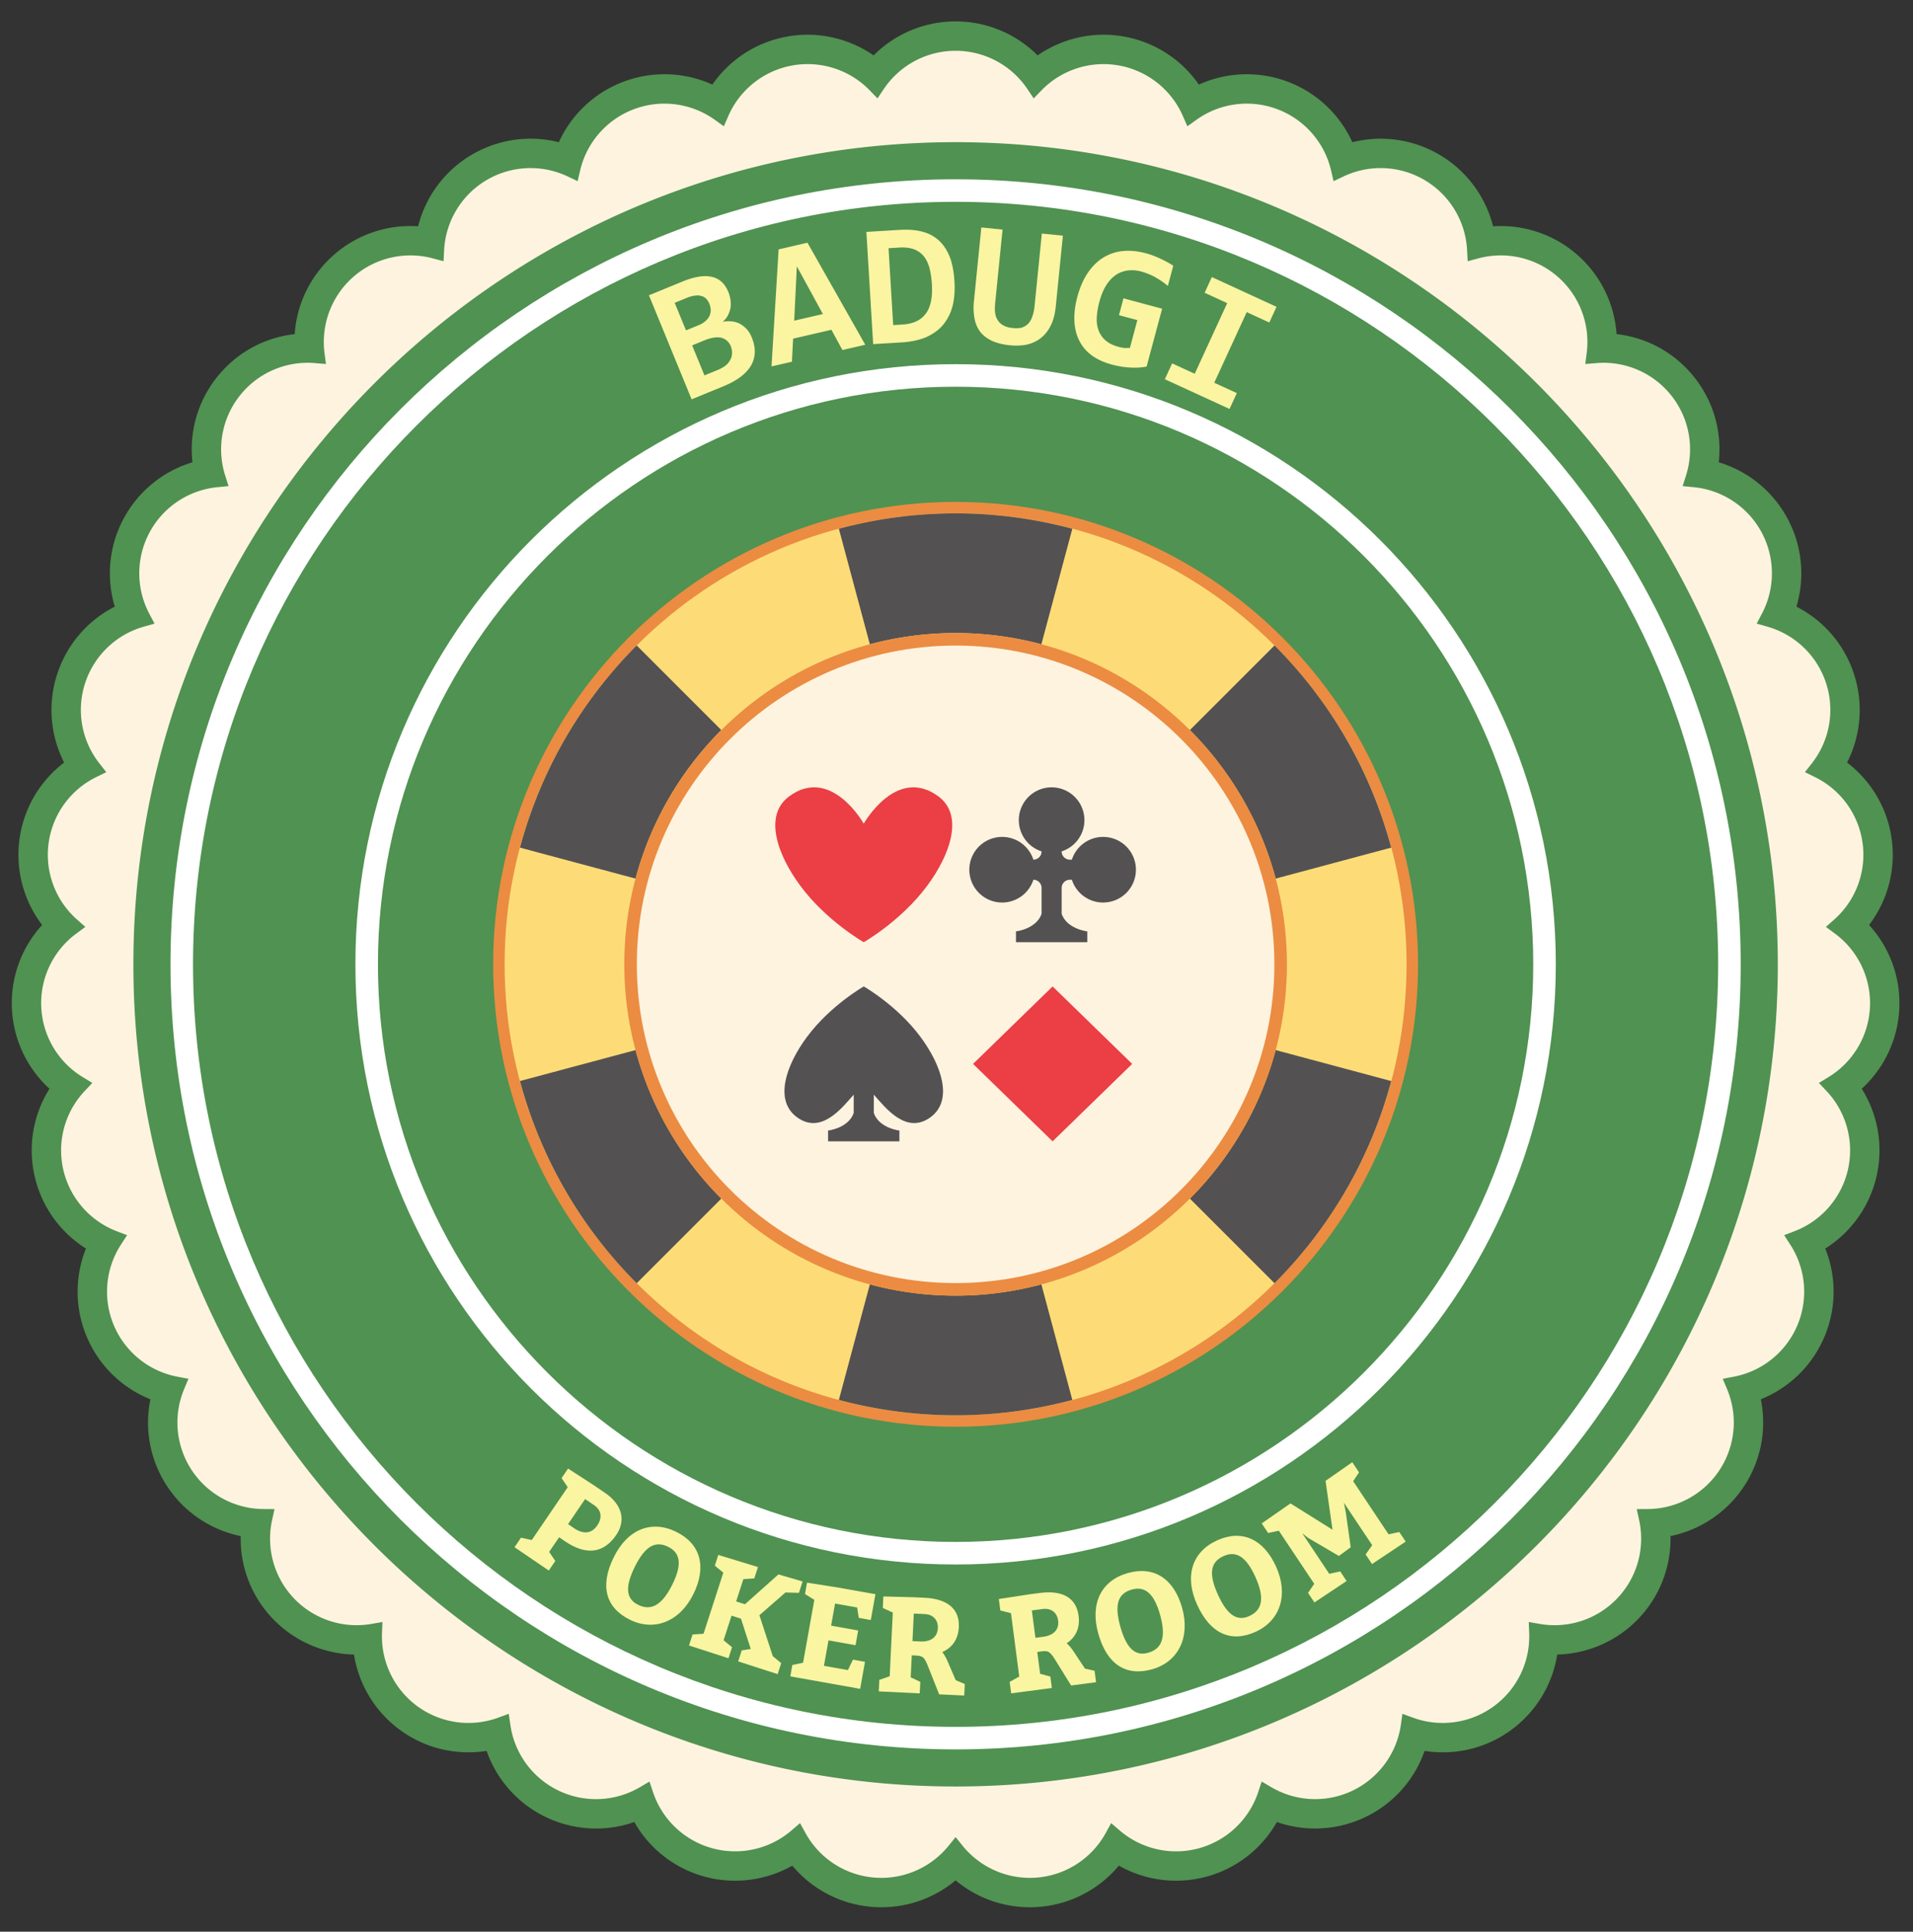 <svg xmlns="http://www.w3.org/2000/svg" fill-rule="evenodd" stroke-linejoin="round" stroke-miterlimit="2" clip-rule="evenodd" viewBox="0 0 407 411"><rect x="0" y="0" width="407" height="411" fill="#333333" stroke="none"/><path fill="none" d="M0 0h406.62v410.36H0z"/><path fill="#509251" fill-rule="nonzero" d="M219.114 405.804c-5.858 0-11.412-2.046-15.804-5.725a24.55 24.55 0 0 1-15.804 5.725c-.734 0-1.471-.033-2.213-.1a24.606 24.606 0 0 1-16.725-8.754 24.67 24.67 0 0 1-12.162 3.208 24.463 24.463 0 0 1-6.567-.887 24.612 24.612 0 0 1-14.887-11.6 24.69 24.69 0 0 1-8.146 1.383c-3.68 0-7.38-.846-10.696-2.442a24.632 24.632 0 0 1-12.583-14.075c-1.267.2-2.554.3-3.85.3a24.524 24.524 0 0 1-14.5-4.704 24.62 24.62 0 0 1-9.863-16.096 24.784 24.784 0 0 1-17.275-7.616 24.604 24.604 0 0 1-6.829-17.592 24.619 24.619 0 0 1-15.633-10.575 24.604 24.604 0 0 1-3.58-18.53 24.608 24.608 0 0 1-13.495-13.2 24.62 24.62 0 0 1-.213-18.874 24.621 24.621 0 0 1-10.92-15.392 24.623 24.623 0 0 1 3.158-18.608 24.623 24.623 0 0 1-7.992-17.1 24.593 24.593 0 0 1 6.43-17.742 24.612 24.612 0 0 1-4.817-18.25 24.607 24.607 0 0 1 9.495-16.312 24.607 24.607 0 0 1-1.475-18.817 24.606 24.606 0 0 1 12.255-14.354 24.623 24.623 0 0 1 1.904-18.775 24.619 24.619 0 0 1 14.62-11.938 24.613 24.613 0 0 1 5.234-18.137c4.12-5.17 10.033-8.413 16.517-9.133a24.618 24.618 0 0 1 8.379-16.909 24.67 24.67 0 0 1 16.229-6.091c.554 0 1.104.02 1.654.058a24.618 24.618 0 0 1 11.267-15.146 24.693 24.693 0 0 1 12.65-3.492c2.025 0 4.054.255 6.02.75a24.625 24.625 0 0 1 13.792-12.891 24.635 24.635 0 0 1 8.667-1.575c3.558 0 7.017.758 10.2 2.204a24.605 24.605 0 0 1 15.866-10.213c1.45-.262 2.934-.4 4.405-.4 5.02 0 9.941 1.567 14.037 4.396a24.622 24.622 0 0 1 17.446-7.229c6.62 0 12.867 2.642 17.446 7.23 4.096-2.83 9.012-4.397 14.033-4.397 1.475 0 2.958.138 4.408.4A24.615 24.615 0 0 1 255.064 18a24.536 24.536 0 0 1 10.2-2.204c2.967 0 5.883.533 8.667 1.575a24.604 24.604 0 0 1 13.787 12.891c1.971-.495 4-.75 6.021-.75 4.454 0 8.83 1.209 12.654 3.492A24.633 24.633 0 0 1 317.66 48.15a24.653 24.653 0 0 1 17.88 6.033 24.627 24.627 0 0 1 8.387 16.909c6.475.72 12.383 3.958 16.512 9.133a24.61 24.61 0 0 1 5.23 18.137 24.63 24.63 0 0 1 14.62 11.934 24.653 24.653 0 0 1 1.908 18.779 24.649 24.649 0 0 1 12.254 14.354 24.61 24.61 0 0 1-1.479 18.817 24.624 24.624 0 0 1 9.496 16.308 24.615 24.615 0 0 1-4.812 18.254 24.628 24.628 0 0 1 6.429 17.742 24.61 24.61 0 0 1-7.996 17.1 24.605 24.605 0 0 1 3.158 18.608 24.63 24.63 0 0 1-10.916 15.392 24.601 24.601 0 0 1-.217 18.875 24.627 24.627 0 0 1-13.492 13.2 24.632 24.632 0 0 1-3.583 18.529 24.619 24.619 0 0 1-15.633 10.575 24.587 24.587 0 0 1-6.83 17.592c-4.5 4.712-10.766 7.466-17.27 7.616a24.64 24.64 0 0 1-9.863 16.096 24.533 24.533 0 0 1-14.5 4.704c-1.296 0-2.583-.1-3.854-.3a24.59 24.59 0 0 1-12.58 14.071 24.772 24.772 0 0 1-10.703 2.442c-2.78 0-5.534-.467-8.138-1.38a24.628 24.628 0 0 1-14.896 11.6 24.547 24.547 0 0 1-6.558.888 24.71 24.71 0 0 1-12.167-3.208 24.605 24.605 0 0 1-16.725 8.754c-.737.067-1.475.1-2.208.1z"/><path fill="#509251" fill-rule="nonzero" d="M188.014 18.967a18.41 18.41 0 0 1 30.587 0l1.321 1.97 1.65-1.704a18.416 18.416 0 0 1 30.096 5.463l.95 2.175 1.93-1.384a18.411 18.411 0 0 1 17.183-2.262 18.414 18.414 0 0 1 11.454 13.012l.542 2.309 2.145-1.017a18.416 18.416 0 0 1 26.259 15.692l.12 2.366 2.292-.616a18.411 18.411 0 0 1 16.884 3.92 18.408 18.408 0 0 1 6.15 16.205l-.3 2.354 2.362-.196a18.411 18.411 0 0 1 19.07 23.913l-.716 2.262 2.359.23a18.413 18.413 0 0 1 14.496 26.933l-1.109 2.095 2.283.65a18.408 18.408 0 0 1 12.484 12.021 18.396 18.396 0 0 1-3.034 17.067l-1.466 1.867 2.133 1.045a18.415 18.415 0 0 1 10.137 14.059 18.405 18.405 0 0 1-6.033 16.25l-1.775 1.575 1.908 1.408a18.405 18.405 0 0 1 7.467 15.642 18.428 18.428 0 0 1-8.837 14.912l-2.03 1.234 1.63 1.725a18.413 18.413 0 0 1-6.809 29.82l-2.212.846 1.291 1.992a18.416 18.416 0 0 1-12.02 28.125l-2.334.442.917 2.187a18.402 18.402 0 0 1-1.617 17.258 18.418 18.418 0 0 1-15.233 8.267l-2.37.017.512 2.316a18.41 18.41 0 0 1-4.675 16.692 18.404 18.404 0 0 1-16.463 5.417l-2.337-.409.087 2.371a18.41 18.41 0 0 1-24.746 17.98l-2.225-.817-.333 2.346a18.415 18.415 0 0 1-27.558 13.27l-2.046-1.2-.75 2.25a18.41 18.41 0 0 1-29.483 8.138l-1.8-1.546-1.138 2.08a18.407 18.407 0 0 1-14.5 9.495 18.417 18.417 0 0 1-15.962-6.754l-1.492-1.846-1.492 1.846a18.42 18.42 0 0 1-15.966 6.754 18.42 18.42 0 0 1-14.5-9.496l-1.138-2.079-1.796 1.546a18.418 18.418 0 0 1-29.487-8.138l-.746-2.25-2.046 1.2a18.41 18.41 0 0 1-27.558-13.27l-.338-2.346-2.225.816a18.407 18.407 0 0 1-17.166-2.387 18.425 18.425 0 0 1-7.58-15.592l.092-2.37-2.337.408a18.408 18.408 0 0 1-16.467-5.417 18.408 18.408 0 0 1-4.67-16.692l.512-2.316-2.375-.017a18.424 18.424 0 0 1-15.234-8.267 18.414 18.414 0 0 1-1.616-17.258l.916-2.187-2.329-.442a18.416 18.416 0 0 1-12.02-28.125l1.291-1.992-2.217-.846a18.424 18.424 0 0 1-11.354-13.095 18.402 18.402 0 0 1 4.55-16.725l1.625-1.725-2.025-1.234a18.408 18.408 0 0 1-1.37-30.554l1.908-1.408-1.775-1.575a18.405 18.405 0 0 1-6.034-16.25 18.405 18.405 0 0 1 10.138-14.059l2.13-1.045-1.468-1.867a18.407 18.407 0 0 1 9.455-29.088l2.279-.65-1.109-2.095a18.413 18.413 0 0 1 14.496-26.934l2.359-.229-.717-2.262a18.409 18.409 0 0 1 3.158-17.042 18.403 18.403 0 0 1 15.913-6.87l2.366.195-.304-2.354A18.42 18.42 0 0 1 92.076 54.97l2.288.616.125-2.37a18.423 18.423 0 0 1 8.942-14.846 18.425 18.425 0 0 1 17.317-.842l2.141 1.017.546-2.309a18.418 18.418 0 0 1 28.637-10.75l1.93 1.384.946-2.175a18.409 18.409 0 0 1 13.591-10.759 18.408 18.408 0 0 1 16.504 5.296l1.65 1.704 1.321-1.97z"/><path fill="#f9f5a1" fill-rule="nonzero" d="M122.127 325.15c1.983 1.35 3.741 1.179 4.946-.583 1.058-1.555.954-3.205-.671-4.313l-1.913-1.3-3.629 5.333 1.267.863zm-11.275 2.017l2.283.504 7.65-11.242-1.308-1.933 1.383-2.034 5.583 3.621 2.271 1.55c3.659 2.488 4.504 5.867 2.388 8.975-2.734 4.017-6.53 4.3-10.88 1.338l-1.266-.863-2.117 3.109 1.304 1.937-1.383 2.03-7.292-4.963 1.384-2.03zM135.064 333.358c-2.116 4.28-1.912 6.804.684 8.088 2.591 1.283 4.983.366 7.295-4.3 2.117-4.28 1.721-6.738-.875-8.025-2.591-1.28-4.816-.38-7.104 4.237zm12.45 5.842c-2.887 5.837-8.316 7.992-13.504 5.425-5.187-2.567-6.437-7.221-3.417-13.321 2.955-5.967 8.046-7.967 13.313-5.358 5.187 2.566 6.475 7.47 3.608 13.254zM147.348 347.767l2.333-.155 4.204-12.995-1.8-1.496.738-2.284 8.441 2.58-.783 2.42-2.33.159-1.533 4.737 1.875.604 7.13-6.358 5.137 1.508-.783 2.421-2.863-.075-5.546 4.838 2.842 8.7 1.796 1.496-.759 2.337-8.395-2.712.758-2.342 1.917-.292-2.08-6.45-2.008-.65-1.691 5.234 1.795 1.491-.754 2.342-8.396-2.717.755-2.341zM182.018 350.046l-5.754-1.025-.967 5.412 5.1.909 1.071-2.221 2.563.458-1.025 5.754-14.867-2.654.433-2.42 2.284-.476 2.396-13.387-1.988-1.234.433-2.425 6.58 1.034 7.975 1.42-.984 5.5-2.562-.462-.342-2.204-4.7-.838-.842 4.7 5.755 1.025-.559 3.134zM195.777 349.254c2.283.113 3.662-.92 3.758-2.854.08-1.646-.963-2.883-2.75-2.971l-2.367-.112-.287 5.858 1.646.079zm-8.7 8.17l2.208-.757.658-13.567-2.125-.975.121-2.45 6.646.179 2.196.104c4.729.234 7.408 2.33 7.216 6.254-.133 2.709-1.516 4.413-3.525 5.296.3.392.705.959 1.121 1.934l1.742 4.05 1.93.816-.122 2.454-5.337-.258-2.167-5.458c-.875-2.242-1.112-2.717-2.642-2.792l-1.012-.05-.225 4.675 2.037.97-.12 2.455-8.717-.425.117-2.454zM221.927 348.258c2.266-.296 3.441-1.558 3.191-3.479-.212-1.633-1.458-2.662-3.237-2.433l-2.35.304.762 5.825 1.634-.217zm-7.113 9.596l2.033-1.146-1.758-13.475-2.267-.579-.316-2.437 6.575-1.005 2.179-.283c4.704-.62 7.712.97 8.22 4.87.355 2.697-.708 4.613-2.533 5.847.367.329.867.816 1.45 1.704l2.434 3.675 2.046.462.316 2.438-5.304.696-3.1-4.992c-1.262-2.05-1.58-2.475-3.1-2.28l-1.004.138.608 4.642 2.18.588.316 2.437-8.658 1.138-.317-2.438zM238.36 346.112c1.292 4.592 3.13 6.33 5.912 5.546 2.788-.783 3.95-3.062 2.542-8.075-1.292-4.591-3.233-6.15-6.017-5.37-2.783.783-3.829 2.937-2.437 7.9zm13.15-3.995c1.758 6.262-.83 11.495-6.396 13.058-5.57 1.567-9.612-1.054-11.45-7.596-1.8-6.408.642-11.3 6.296-12.887 5.57-1.563 9.804 1.212 11.55 7.425zM259.106 339.262c1.97 4.342 4.05 5.78 6.683 4.588 2.633-1.2 3.433-3.63 1.283-8.363-1.975-4.345-4.125-5.591-6.758-4.395-2.633 1.195-3.337 3.487-1.208 8.17zm12.383-5.941c2.688 5.925.925 11.483-4.337 13.875-5.263 2.391-9.655.416-12.463-5.771-2.75-6.054-1.08-11.258 4.263-13.683 5.266-2.392 9.87-.292 12.537 5.579zM278.29 338.912l1.32-1.92-7.53-11.3-2.283.483-1.362-2.042 6.12-4.254 8.942 5.596-1.483-10.396 5.688-3.967 1.441 2.167-1.25 1.875 7.53 11.296 2.287-.483 1.358 2.041-7.158 4.775-1.367-2.041 1.396-1.975-6.02-9.034.403 2.021 1.05 7.458-2.512 1.85-6.563-3.854-1.241-.979 5.75 8.63 2.333-.513 1.363 2.046-6.85 4.562-1.363-2.042z"/><path fill="#fdf3df" fill-rule="nonzero" d="M378.239 205.18c0-96.455-78.475-174.93-174.929-174.93-96.458 0-174.933 78.475-174.933 174.93 0 96.457 78.475 174.932 174.933 174.932 96.454 0 174.929-78.475 174.929-174.933zM188.014 18.966a18.41 18.41 0 0 1 30.587 0l1.321 1.97 1.65-1.704a18.416 18.416 0 0 1 30.096 5.463l.95 2.175 1.93-1.384a18.411 18.411 0 0 1 17.183-2.262 18.414 18.414 0 0 1 11.454 13.012l.542 2.309 2.145-1.017a18.416 18.416 0 0 1 26.259 15.692l.12 2.366 2.292-.616a18.411 18.411 0 0 1 16.884 3.92 18.408 18.408 0 0 1 6.15 16.205l-.3 2.354 2.362-.196a18.411 18.411 0 0 1 19.07 23.913l-.716 2.262 2.359.23a18.413 18.413 0 0 1 14.496 26.933l-1.109 2.095 2.283.65a18.408 18.408 0 0 1 12.484 12.021 18.396 18.396 0 0 1-3.034 17.067l-1.466 1.867 2.133 1.045a18.415 18.415 0 0 1 10.137 14.059 18.405 18.405 0 0 1-6.033 16.25l-1.775 1.575 1.908 1.408a18.405 18.405 0 0 1 7.467 15.642 18.428 18.428 0 0 1-8.837 14.912l-2.03 1.234 1.63 1.725a18.413 18.413 0 0 1-6.809 29.82l-2.212.846 1.291 1.992a18.416 18.416 0 0 1-12.02 28.125l-2.334.442.917 2.187a18.402 18.402 0 0 1-1.617 17.258 18.418 18.418 0 0 1-15.233 8.267l-2.37.017.512 2.316a18.41 18.41 0 0 1-4.675 16.692 18.404 18.404 0 0 1-16.463 5.417l-2.337-.409.087 2.371a18.41 18.41 0 0 1-24.746 17.98l-2.225-.817-.333 2.346a18.415 18.415 0 0 1-27.558 13.27l-2.046-1.2-.75 2.25a18.41 18.41 0 0 1-29.483 8.138l-1.8-1.546-1.138 2.08a18.407 18.407 0 0 1-14.5 9.495 18.417 18.417 0 0 1-15.962-6.754l-1.492-1.846-1.492 1.846a18.42 18.42 0 0 1-15.966 6.754 18.42 18.42 0 0 1-14.5-9.496l-1.138-2.079-1.796 1.546a18.418 18.418 0 0 1-29.487-8.138l-.746-2.25-2.046 1.2a18.41 18.41 0 0 1-27.558-13.27l-.338-2.346-2.225.816a18.407 18.407 0 0 1-17.166-2.387 18.425 18.425 0 0 1-7.58-15.592l.092-2.37-2.337.408a18.408 18.408 0 0 1-16.467-5.417 18.408 18.408 0 0 1-4.67-16.692l.512-2.316-2.375-.017a18.424 18.424 0 0 1-15.234-8.267 18.414 18.414 0 0 1-1.616-17.258l.916-2.187-2.329-.442a18.416 18.416 0 0 1-12.02-28.125l1.291-1.992-2.217-.846a18.424 18.424 0 0 1-11.354-13.095 18.402 18.402 0 0 1 4.55-16.725l1.625-1.725-2.025-1.234a18.408 18.408 0 0 1-1.37-30.554l1.908-1.408-1.775-1.575a18.405 18.405 0 0 1-6.034-16.25 18.405 18.405 0 0 1 10.138-14.059l2.13-1.045-1.468-1.867a18.407 18.407 0 0 1 9.455-29.088l2.279-.65-1.109-2.095a18.413 18.413 0 0 1 14.496-26.934l2.359-.229-.717-2.262a18.409 18.409 0 0 1 3.158-17.042 18.403 18.403 0 0 1 15.913-6.87l2.366.195-.304-2.354A18.42 18.42 0 0 1 92.076 54.97l2.288.616.125-2.37a18.423 18.423 0 0 1 8.942-14.846 18.425 18.425 0 0 1 17.317-.842l2.141 1.017.546-2.309a18.418 18.418 0 0 1 28.637-10.75l1.93 1.384.946-2.175a18.409 18.409 0 0 1 13.591-10.759 18.408 18.408 0 0 1 16.504 5.296l1.65 1.704 1.321-1.97z"/><path fill="#fff" fill-rule="nonzero" d="M365.547 205.18c0-89.46-72.779-162.238-162.237-162.238-89.462 0-162.242 72.779-162.242 162.237s72.78 162.242 162.242 162.242c89.458 0 162.237-72.784 162.237-162.242zm4.796 0c0 92.253-74.783 167.037-167.033 167.037-92.254 0-167.037-74.784-167.037-167.038 0-92.25 74.783-167.033 167.037-167.033 92.25 0 167.033 74.783 167.033 167.033z"/><path fill="#fff" fill-rule="nonzero" d="M326.206 205.18c0-67.768-55.13-122.9-122.896-122.9-67.767 0-122.9 55.132-122.9 122.9 0 67.766 55.133 122.895 122.9 122.895s122.896-55.13 122.896-122.896zm4.8 0c0 70.524-57.171 127.695-127.696 127.695S75.614 275.704 75.614 205.179 132.785 77.483 203.31 77.483s127.696 57.171 127.696 127.696z"/><path fill="#fbf4a1" fill-rule="nonzero" d="M147.144 84.966l-9.08-22.135 7.146-2.932c2.533-1.04 4.592-1.357 6.196-1.002 1.64.34 2.82 1.438 3.545 3.207.228.555.387 1.139.461 1.716.075.577.1 1.134.008 1.7a6.775 6.775 0 0 1-.536 1.557 4.588 4.588 0 0 1-1.13 1.396 5.905 5.905 0 0 1 1.824-.1 4.97 4.97 0 0 1 1.73.465c.567.295 1.044.667 1.53 1.157.435.47.81 1.086 1.094 1.78.925 2.255.86 4.268-.163 6.025-1.056 1.771-3.014 3.223-5.86 4.39l-6.765 2.776zm3.77-20.354a3.303 3.303 0 0 0-.678-1.06c-.267-.255-.603-.482-1.001-.562-.377-.129-.879-.166-1.373-.085-.542.06-1.126.219-1.785.489l-2.533 1.039 2.406 5.863 2.532-1.039c.66-.27 1.22-.582 1.6-.94.415-.373.712-.738.896-1.178.163-.391.243-.789.226-1.227a3.71 3.71 0 0 0-.29-1.3zm1.878 14.064a7.364 7.364 0 0 0 1.67-.969c.415-.372.731-.786.95-1.24.233-.42.32-.902.336-1.355a3.733 3.733 0 0 0-.263-1.432c-.398-.971-1.079-1.543-2-1.814-.943-.221-2.167-.043-3.624.555l-2.602 1.067 2.62 6.384 2.913-1.196zM179.231 74.477l-2.344-4.308-8.147 1.885-.25 4.907-4.348 1.006 1.513-24.907 6.138-1.42 12.297 21.713-4.859 1.124zm-9.7-17.81l-.56 11.561 6.102-1.411-5.543-10.15zM203.07 59.89c.111 1.835-.012 3.533-.368 5.094-.396 1.527-1.03 2.843-1.938 3.987-.873 1.104-2.096 2.005-3.557 2.694-1.463.652-3.28 1.062-5.376 1.189l-6.064.366-1.441-23.882 7.075-.427c1.834-.11 3.457.017 4.832.385 1.412.365 2.578 1.009 3.572 1.925.955.882 1.701 2.04 2.276 3.47.537 1.432.868 3.178.99 5.2zm-4.81.591a19.188 19.188 0 0 0-.51-3.463c-.285-.997-.674-1.838-1.201-2.482a4.925 4.925 0 0 0-2.081-1.49c-.846-.324-1.906-.448-3.14-.374l-2.284.138.987 16.358 1.984-.12c2.208-.133 3.854-.871 4.898-2.25 1.082-1.38 1.517-3.51 1.347-6.317zM224.623 65.174c-.153 1.53-.475 2.855-.997 3.933-.527 1.115-1.221 2.025-2.043 2.697-.825.708-1.814 1.174-2.937 1.476-1.157.26-2.407.324-3.75.189-1.53-.154-2.817-.471-3.862-.953-1.078-.523-1.917-1.173-2.517-1.949-.597-.814-.992-1.758-1.186-2.833a12.707 12.707 0 0 1-.133-3.556l1.585-15.783 4.515.454-1.559 15.521c-.078.784-.112 1.497-.027 2.146.086.65.257 1.194.59 1.642.29.482.708.825 1.208 1.101.5.277 1.123.452 1.906.531.746.075 1.388.064 1.93-.07.507-.175.985-.429 1.362-.806.377-.376.694-.91.907-1.53.254-.652.407-1.428.5-2.36l1.54-15.336 4.478.45-1.51 15.036zM238.065 67.063l.962-3.586 8.222 2.206-3.304 12.314a13.773 13.773 0 0 1-3.624.193c-1.227-.057-2.487-.28-3.864-.648-1.593-.428-2.974-1.07-4.115-1.88-1.168-.858-2.06-1.874-2.667-3.085-.644-1.22-1.001-2.637-1.084-4.212-.082-1.575.112-3.309.626-5.229.515-1.92 1.235-3.59 2.15-4.975.916-1.385 1.98-2.458 3.204-3.256 1.26-.788 2.642-1.31 4.2-1.475 1.522-.174 3.23-.026 5.004.45 1.05.281 2.072.672 3.038 1.125.965.453 1.885.933 2.811 1.53l-1.156 4.311c-.752-.668-1.643-1.256-2.616-1.828a13.955 13.955 0 0 0-3.08-1.253 7.321 7.321 0 0 0-3.017-.188c-.94.175-1.8.488-2.538 1.066-.728.543-1.386 1.26-1.947 2.196-.562.936-1.018 2.056-1.358 3.324-.33 1.231-.513 2.347-.568 3.42-.045 1.036.094 1.966.416 2.79a5.126 5.126 0 0 0 1.529 2.118c.663.567 1.592 1.01 2.715 1.311.29.078.507.136.734.158.181.049.408.071.563.074.19.012.382.024.546-.01.19.013.345.016.546-.008l1.584-5.904-3.912-1.05zM256.289 62.289l1.536-3.339 13.763 6.332-1.536 3.339-4.803-2.21-6.912 15.024 4.804 2.21-1.552 3.372-13.763-6.331 1.551-3.373 4.804 2.21 6.911-15.024-4.803-2.21z"/><path fill="#eb8c42" fill-rule="nonzero" d="M203.31 303.567c-54.254 0-98.387-44.138-98.387-98.388 0-54.25 44.133-98.387 98.387-98.387 54.25 0 98.387 44.137 98.387 98.387s-44.137 98.388-98.387 98.388z"/><path fill="#fddc77" fill-rule="nonzero" d="M299.256 205.18c0-52.993-42.954-95.947-95.946-95.947s-95.95 42.954-95.95 95.946 42.958 95.946 95.95 95.946c52.992 0 95.946-42.954 95.946-95.946z"/><path fill="#535152" fill-rule="nonzero" d="M271.16 137.333l-18.004 18a70.583 70.583 0 0 1 18.246 31.604l24.587-6.591a96.24 96.24 0 0 0-9.583-23.142 96.156 96.156 0 0 0-15.246-19.87zm24.83 92.68l-24.588-6.588a70.888 70.888 0 0 1-7.046 17 70.323 70.323 0 0 1-11.2 14.604l18.004 18a96.36 96.36 0 0 0 15.246-19.875 95.864 95.864 0 0 0 9.583-23.142zm-67.847 67.85l-6.587-24.592a70.448 70.448 0 0 1-18.246 2.4 70.245 70.245 0 0 1-18.246-2.4l-6.592 24.591a96.294 96.294 0 0 0 24.838 3.267c8.587 0 16.912-1.15 24.833-3.267zm-92.683-24.834l18-18a70.482 70.482 0 0 1-11.196-14.604 70.412 70.412 0 0 1-7.046-17l-24.591 6.587a96.115 96.115 0 0 0 9.587 23.142 96.072 96.072 0 0 0 15.246 19.875zm-24.833-92.683l24.591 6.591a70.343 70.343 0 0 1 7.046-17.004 70.532 70.532 0 0 1 11.196-14.6l-18-18a96.216 96.216 0 0 0-15.246 19.875 95.92 95.92 0 0 0-9.587 23.138zm92.683-71.113c8.587 0 16.912 1.15 24.833 3.267l-6.587 24.587a70.47 70.47 0 0 0-18.246-2.395c-6.317 0-12.425.837-18.246 2.395l-6.592-24.587a96.113 96.113 0 0 1 24.838-3.267z"/><path fill="#eb8c42" fill-rule="nonzero" d="M273.802 205.18c0-38.93-31.563-70.488-70.492-70.488-38.933 0-70.492 31.558-70.492 70.487 0 38.933 31.559 70.492 70.492 70.492 38.93 0 70.492-31.559 70.492-70.492z"/><g><path fill="#fdf3df" fill-rule="nonzero" d="M271.13 205.18c0-37.455-30.366-67.822-67.82-67.822-37.458 0-67.82 30.367-67.82 67.821 0 37.458 30.362 67.82 67.82 67.82 37.454 0 67.82-30.362 67.82-67.82z"/></g><g><path fill="#eb3e45" fill-rule="nonzero" d="M197.235 188.5c-5.558 7.483-13.47 11.97-13.47 11.97s-7.91-4.487-13.468-11.97c-4.983-6.717-7.829-15.017-2.441-19.025 8.933-6.65 15.908 5.77 15.908 5.77s6.983-12.42 15.917-5.77c5.383 4.008 2.546 12.308-2.446 19.025z"/></g><g><path fill="#535152" fill-rule="nonzero" d="M195.835 220.617c-4.98-6.709-12.067-10.73-12.067-10.73s-7.087 4.021-12.075 10.73c-4.47 6.02-7.016 13.458-2.187 17.054 5.183 3.854 9.633-1.95 12.125-4.763v3.896c-1.134 3.263-5.45 3.742-5.45 3.742v2.296h15.17v-2.296s-4.312-.48-5.445-3.742v-3.896c2.491 2.813 6.937 8.617 12.12 4.763 4.826-3.596 2.284-11.034-2.191-17.054z"/></g><g><path fill="#535152" fill-rule="nonzero" d="M241.672 185.046a6.98 6.98 0 0 0-13.625-2.134h-.429a1.748 1.748 0 0 1-1.746-1.745v-.021a6.98 6.98 0 0 0-2.137-13.625 6.98 6.98 0 0 0-2.133 13.625v.02c0 .963-.78 1.746-1.746 1.746a6.98 6.98 0 0 0-13.625 2.133 6.98 6.98 0 0 0 6.979 6.984 6.983 6.983 0 0 0 6.646-4.846c.966 0 1.746.78 1.746 1.746v5.5c-1.138 3.263-5.45 3.738-5.45 3.738v2.304h15.17v-2.304s-4.312-.475-5.45-3.738v-5.5c0-.967.784-1.746 1.746-1.746h.43a6.974 6.974 0 0 0 6.641 4.846 6.981 6.981 0 0 0 6.983-6.983z"/></g><g><path fill="#eb3e45" fill-rule="nonzero" d="M223.947 209.887l-16.925 16.48 16.925 16.475 16.93-16.475-16.93-16.48z"/></g></svg>